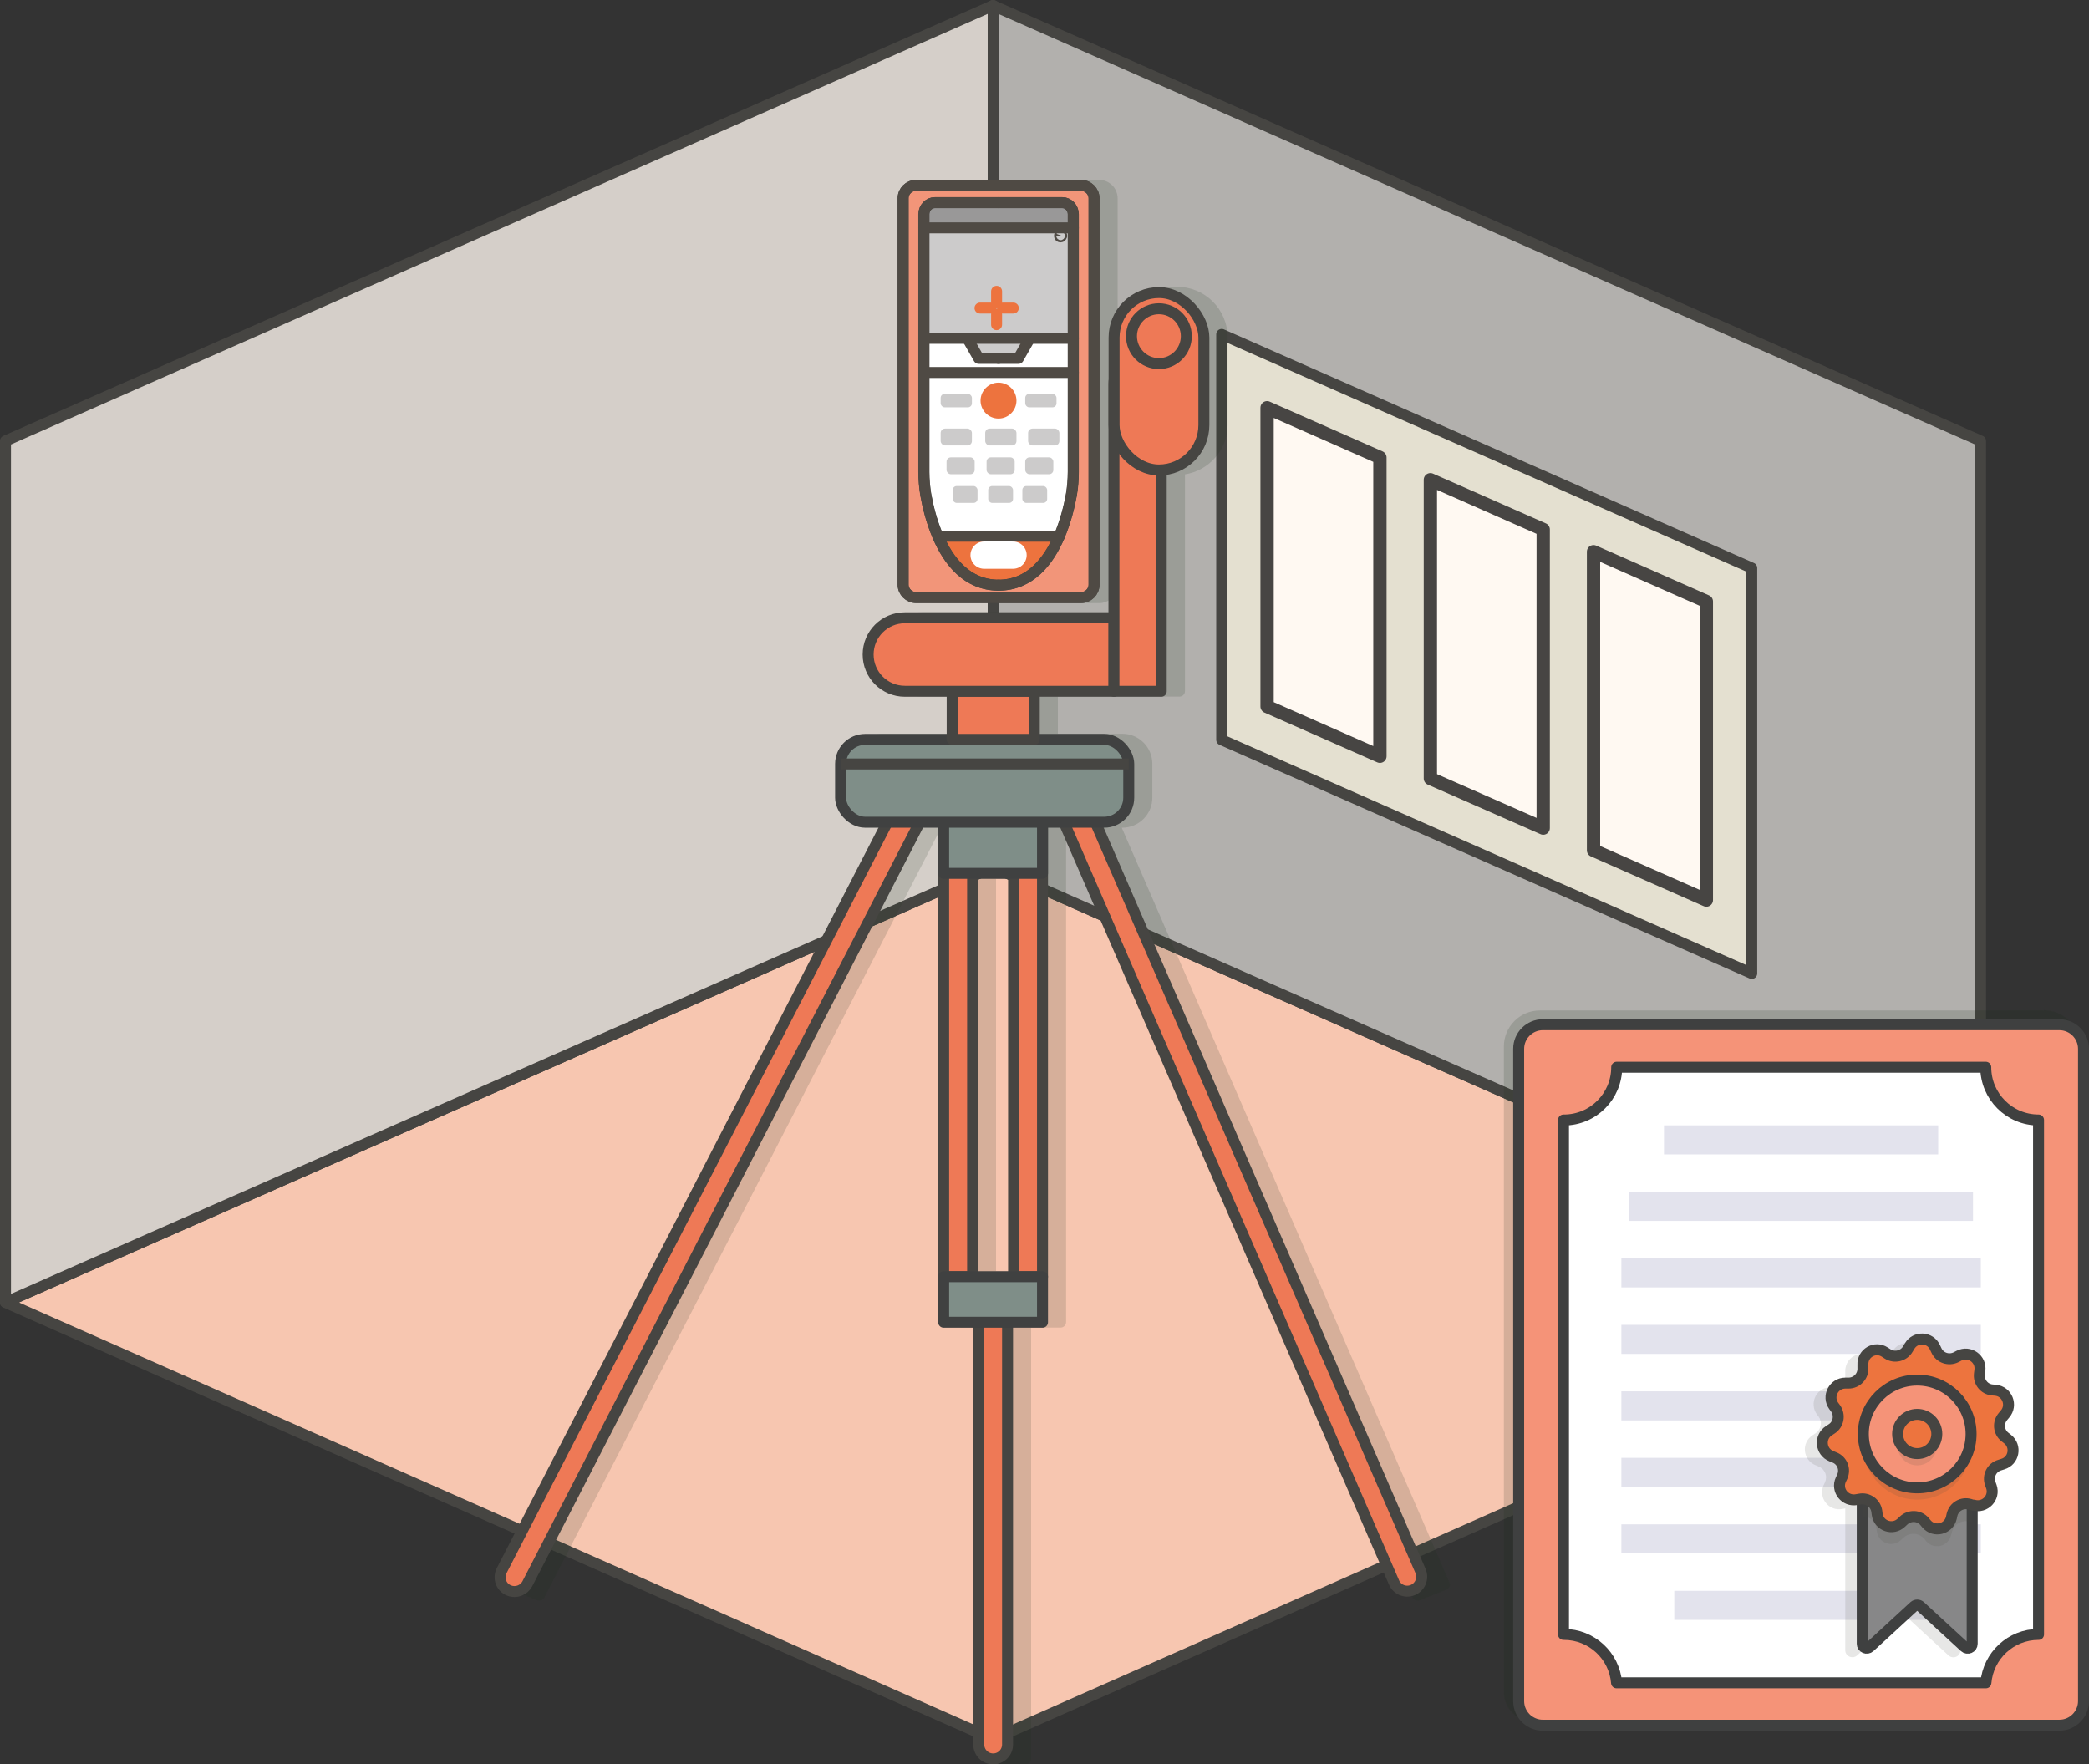 <?xml version="1.0" encoding="UTF-8"?><svg id="a" xmlns="http://www.w3.org/2000/svg" viewBox="0 0 152.37 128.69"><rect x="0" y="0" width="152.37" height="128.69" fill="#333333" stroke="none"/><g><polygon points="144.46 95 72.44 126.85 70.45 125.97 54.66 118.99 53.49 118.47 36.23 110.84 .4 95 22.92 85.07 45.8 74.98 68.86 64.82 69.85 64.38 72.42 63.24 72.44 63.24 78.19 65.77 78.19 65.78 144.46 95" style="fill:#f7c6b0; stroke:#464542; stroke-linecap:round; stroke-linejoin:round; stroke-width:.8px;"/><g><polygon points="144.46 94.99 72.42 63.24 72.42 .4 144.46 32.16 144.46 94.99" style="fill:#b2b0ad; stroke:#464542; stroke-linejoin:round; stroke-width:.8px;"/><polygon points="89.11 53.96 127.77 71 127.77 41.43 89.11 24.39 89.11 53.96" style="fill:#e4e0d0; stroke:#464542; stroke-linecap:round; stroke-linejoin:round; stroke-width:.8px;"/><g><polygon points="116.23 62.02 124.46 65.65 124.46 43.87 116.23 40.24 116.23 62.02" style="fill:#fff9f2; stroke:#474543; stroke-linecap:round; stroke-linejoin:round; stroke-width:.97px;"/><polygon points="104.33 56.78 112.56 60.4 112.56 38.62 104.33 34.99 104.33 56.78" style="fill:#fff9f2; stroke:#474543; stroke-linecap:round; stroke-linejoin:round; stroke-width:.97px;"/><polygon points="92.42 51.53 100.65 55.16 100.65 33.37 92.42 29.74 92.42 51.53" style="fill:#fff9f2; stroke:#474543; stroke-linecap:round; stroke-linejoin:round; stroke-width:.97px;"/></g></g><polygon points=".4 94.99 72.44 63.24 72.44 .4 .4 32.16 .4 94.99" style="fill:#d5cfc9; stroke:#464542; stroke-linejoin:round; stroke-width:.8px;"/></g><g style="opacity:.15;"><path d="M68.14,13.12h12.03c.75,0,1.35,.61,1.35,1.35v28.17c0,.75-.61,1.35-1.35,1.35h-12.03c-.75,0-1.35-.61-1.35-1.35V14.47c0-.75,.61-1.35,1.35-1.35Z" style="fill:#192d1a;"/><path d="M105.72,115.42l-23.9-55.05h.04c1.21,0,2.19-.98,2.19-2.19v-2.47c0-1.21-.98-2.19-2.19-2.19h-4.7v-2.71h8.87c.22,0,.4-.18,.4-.4v-15.81c1.76-.28,3.11-1.79,3.11-3.62v-6.38c0-2.03-1.65-3.68-3.68-3.68s-3.68,1.65-3.68,3.68v20.05h-14.86c-1.7,0-3.08,1.38-3.08,3.08s1.38,3.08,3.08,3.08h3.05v2.71h-5.96c-1.21,0-2.19,.98-2.19,2.19v2.47c0,1.21,.98,2.19,2.19,2.19h.97l-28.36,55.02c-.05,.1-.06,.22-.02,.32,.04,.11,.12,.19,.23,.23l1.96,.78s.1,.03,.15,.03c.15,0,.29-.08,.36-.22l28.95-56.17h1.1v36.07c0,.22,.18,.4,.4,.4h2.15v31.45c0,.22,.18,.4,.4,.4h2.11c.22,0,.4-.18,.4-.4v-31.45h2.15c.22,0,.4-.18,.4-.4V60.37h.89l24.38,56.14c.07,.15,.21,.24,.37,.24,.05,0,.1,0,.15-.03l1.96-.78c.1-.04,.18-.12,.22-.22,.04-.1,.04-.21,0-.31Zm-33.07-22.7v-28.62h2.2v28.62h-2.2Z" style="fill:#192d1a;"/></g><path d="M149.06,73.7h-36.74c-1.45,0-2.63,1.18-2.63,2.63v47.1c0,.57,.23,1.13,.66,1.54,.08,.08,.17,.15,.27,.22,.37,.26,.8,.39,1.24,.39h37.21c1.45,0,2.63-1.18,2.63-2.63v-46.64c0-1.45-1.18-2.63-2.63-2.63Z" style="fill:#192d1a; opacity:.15;"/><g><g><path d="M78.29,15.63v.99h-10.91v-.99c0-.47,.36-.85,.8-.85h9.3c.44,0,.8,.38,.8,.85Z" style="fill:#999898;"/><path d="M70.8,24.71s.02,.04,.02,.07c0,.21,.19,.4,.3,.57,.14,.21,.26,.45,.36,.68,.88-.1,1.77-.02,2.65-.01,.1-.2,.14-.43,.27-.61,.08-.11,.17-.21,.25-.32,.08-.11,.16-.22,.24-.32,.02-.03,.05-.05,.08-.05,.02-.05,.07-.09,.14-.08,.58,.08,1.17-.01,1.76-.02,.47,0,.94,0,1.4,.01v-7.99h-10.91v7.96h3.31c.08,0,.12,.07,.11,.14Z" style="fill:#cccbcb;"/><path d="M76.82,24.83c-.57,.01-1.13,.09-1.7,.02,0,0,0,.01,0,.02-.17,.22-.33,.43-.5,.65-.15,.19-.18,.45-.29,.66,0,.02-.02,.03-.03,.04-.02,.02-.05,.04-.08,.04-.92,0-1.84-.11-2.76,.01-.07,.01-.13-.04-.14-.1-.01-.01-.03-.03-.04-.05-.1-.24-.23-.49-.38-.7-.13-.18-.28-.37-.3-.6h-3.21v2.35h10.91v-2.32c-.49,0-.97-.02-1.46-.01Z" style="fill:#fff;"/><path d="M78.29,27.17v7.24c0,.56-.05,1.12-.14,1.67-.14,.78-.4,1.91-.88,3.02h-8.87c-.47-1.11-.74-2.24-.88-3.02-.1-.55-.14-1.11-.14-1.67v-7.24h10.91Z" style="fill:#fff;"/><path d="M68.4,39.11h8.87c-.78,1.82-2.13,3.57-4.43,3.57s-3.65-1.75-4.43-3.57Z" style="fill:#ed733e;"/><path d="M79.8,14.47v28.16c0,.53-.43,.95-.95,.95h-12.03c-.52,0-.95-.43-.95-.95V14.47c0-.53,.43-.95,.95-.95h12.03c.52,0,.95,.43,.95,.95Zm-1.51,19.94V15.63c0-.47-.36-.85-.8-.85h-9.3c-.44,0-.8,.38-.8,.85v18.79c0,.56,.05,1.12,.14,1.67,.14,.78,.4,1.91,.88,3.02,.78,1.82,2.13,3.57,4.43,3.57s3.65-1.75,4.43-3.57c.47-1.11,.74-2.24,.88-3.02,.1-.55,.14-1.11,.14-1.67Z" style="fill:#f29579; stroke:#464542; stroke-linecap:round; stroke-linejoin:round; stroke-width:.8px;"/></g><g><path d="M66.82,13.52h12.03c.52,0,.95,.43,.95,.95v28.17c0,.53-.43,.95-.95,.95h-12.03c-.52,0-.95-.43-.95-.95V14.47c0-.53,.43-.95,.95-.95Z" style="fill:none; stroke:#4f4a44; stroke-linecap:round; stroke-linejoin:round; stroke-width:.8px;"/><path d="M72.83,14.78h-4.65c-.44,0-.8,.38-.8,.85v18.79c0,.56,.05,1.12,.14,1.67,.14,.78,.4,1.91,.88,3.02,.78,1.82,2.13,3.57,4.43,3.57" style="fill:none; stroke:#4f4a44; stroke-linecap:round; stroke-linejoin:round; stroke-width:.8px;"/><path d="M72.83,14.78h4.65c.44,0,.8,.38,.8,.85v18.79c0,.56-.05,1.12-.14,1.67-.14,.78-.4,1.91-.88,3.02-.78,1.82-2.13,3.57-4.43,3.57" style="fill:none; stroke:#4f4a44; stroke-linecap:round; stroke-linejoin:round; stroke-width:.8px;"/><line x1="68.4" y1="39.11" x2="77.27" y2="39.11" style="fill:none; stroke:#4f4a44; stroke-linecap:round; stroke-linejoin:round; stroke-width:.8px;"/><line x1="67.38" y1="16.62" x2="78.29" y2="16.62" style="fill:none; stroke:#4f4a44; stroke-linecap:round; stroke-linejoin:round; stroke-width:.8px;"/><line x1="67.38" y1="27.17" x2="78.29" y2="27.17" style="fill:none; stroke:#4f4a44; stroke-linecap:round; stroke-linejoin:round; stroke-width:.8px;"/></g><g><rect x="68.61" y="28.73" width="2.28" height=".98" rx=".29" ry=".29" style="fill:#cccbcb;"/><rect x="74.78" y="28.73" width="2.28" height=".98" rx=".29" ry=".29" style="fill:#cccbcb;"/></g><rect x="68.61" y="31.26" width="2.28" height="1.23" rx=".32" ry=".32" style="fill:#cccbcb;"/><rect x="71.86" y="31.26" width="2.28" height="1.23" rx=".32" ry=".32" style="fill:#cccbcb;"/><rect x="74.99" y="31.26" width="2.28" height="1.23" rx=".32" ry=".32" style="fill:#cccbcb;"/><rect x="69.04" y="33.36" width="2.05" height="1.23" rx=".31" ry=".31" style="fill:#cccbcb;"/><rect x="71.96" y="33.36" width="2.05" height="1.23" rx=".31" ry=".31" style="fill:#cccbcb;"/><rect x="74.78" y="33.36" width="2.05" height="1.23" rx=".31" ry=".31" style="fill:#cccbcb;"/><rect x="69.49" y="35.45" width="1.81" height="1.23" rx=".29" ry=".29" style="fill:#cccbcb;"/><rect x="72.08" y="35.45" width="1.81" height="1.23" rx=".29" ry=".29" style="fill:#cccbcb;"/><rect x="74.57" y="35.45" width="1.81" height="1.23" rx=".29" ry=".29" style="fill:#cccbcb;"/><path d="M74.14,29.22c0,.72-.59,1.31-1.31,1.31s-1.31-.59-1.31-1.31,.59-1.31,1.31-1.31,1.31,.59,1.31,1.31Z" style="fill:#ed733e;"/><line x1="67.38" y1="24.68" x2="78.29" y2="24.68" style="fill:none; stroke:#4f4a44; stroke-linecap:round; stroke-linejoin:round; stroke-width:.8px;"/><polyline points="70.68 24.9 71.39 26.14 72.83 26.14" style="fill:none; stroke:#4f4a44; stroke-linecap:round; stroke-linejoin:round; stroke-width:.8px;"/><polyline points="74.99 24.9 74.28 26.14 72.83 26.14" style="fill:none; stroke:#4f4a44; stroke-linecap:round; stroke-linejoin:round; stroke-width:.8px;"/><path d="M77.44,17.2s-.03,.08-.08,.08-.08-.03-.08-.08,.03-.08,.08-.08,.08,.03,.08,.08Z" style="fill:none; stroke:#4f4a44; stroke-linecap:round; stroke-linejoin:round; stroke-width:.8px;"/><g><line x1="72.69" y1="23.68" x2="72.69" y2="22.91" style="fill:none; stroke:#ed733e; stroke-linecap:round; stroke-linejoin:round; stroke-width:.8px;"/><line x1="72.69" y1="22.03" x2="72.69" y2="21.25" style="fill:none; stroke:#ed733e; stroke-linecap:round; stroke-linejoin:round; stroke-width:.8px;"/><line x1="72.26" y1="22.47" x2="71.48" y2="22.47" style="fill:none; stroke:#ed733e; stroke-linecap:round; stroke-linejoin:round; stroke-width:.8px;"/><line x1="73.91" y1="22.47" x2="73.13" y2="22.47" style="fill:none; stroke:#ed733e; stroke-linecap:round; stroke-linejoin:round; stroke-width:.8px;"/></g><line x1="71.78" y1="40.49" x2="73.89" y2="40.49" style="fill:none; stroke:#fff; stroke-linecap:round; stroke-linejoin:round; stroke-width:1.99px;"/></g><g><path d="M103.03,115.98h0c-.53,.21-1.13-.04-1.35-.56l-25.1-57.8,1.96-.77,25.07,57.73c.24,.55-.03,1.18-.58,1.4Z" style="fill:#ee7956; stroke:#464542; stroke-linejoin:round; stroke-width:.8px;"/><path d="M37.14,116.01h0c.5,.2,1.07-.02,1.32-.49l29.83-57.89-1.96-.77-29.74,57.7c-.28,.55-.03,1.23,.55,1.45Z" style="fill:#ee7956; stroke:#464542; stroke-linejoin:round; stroke-width:.8px;"/></g><g><rect x="68.83" y="59.61" width="2.11" height="33.51" style="fill:#ee7956; stroke:#464542; stroke-linejoin:round; stroke-width:.8px;"/><rect x="73.93" y="59.61" width="2.11" height="33.51" style="fill:#ee7956; stroke:#464542; stroke-linejoin:round; stroke-width:.8px;"/><path d="M71.38,94.78h2.11v32.46c0,.58-.47,1.05-1.05,1.05h0c-.58,0-1.05-.47-1.05-1.05v-32.46h0Z" style="fill:#ee7956; stroke:#464542; stroke-linejoin:round; stroke-width:.8px;"/><rect x="68.83" y="59.61" width="7.21" height="4.09" style="fill:#7f8e88; stroke:#404141; stroke-linecap:round; stroke-linejoin:round; stroke-width:.8px;"/><rect x="68.83" y="93.12" width="7.21" height="3.32" style="fill:#7f8e88; stroke:#404141; stroke-linecap:round; stroke-linejoin:round; stroke-width:.8px;"/></g><rect x="61.31" y="53.93" width="21.02" height="6.04" rx="1.79" ry="1.79" style="fill:#7f8e88; stroke:#404141; stroke-linecap:round; stroke-linejoin:round; stroke-width:.8px;"/><line x1="61.31" y1="55.72" x2="82.33" y2="55.72" style="fill:#ee7956; stroke:#464542; stroke-linejoin:round; stroke-width:.8px;"/><rect x="69.45" y="50.42" width="5.99" height="3.51" style="fill:#ee7956; stroke:#464542; stroke-linejoin:round; stroke-width:.8px;"/><path d="M66,45.06h15.26v5.36h-15.26c-1.48,0-2.68-1.2-2.68-2.68h0c0-1.48,1.2-2.68,2.68-2.68Z" style="fill:#ee7956; stroke:#464542; stroke-linejoin:round; stroke-width:.8px;"/><path d="M82.98,26.27h0c.95,0,1.72,.77,1.72,1.72v22.43h-3.45V28c0-.95,.77-1.72,1.72-1.72Z" style="fill:#ee7956; stroke:#464542; stroke-linejoin:round; stroke-width:.8px;"/><rect x="81.26" y="21.34" width="6.55" height="12.94" rx="3.28" ry="3.28" style="fill:#ee7956; stroke:#464542; stroke-linejoin:round; stroke-width:.8px;"/><circle cx="84.53" cy="24.52" r="2" style="fill:#ee7956; stroke:#464542; stroke-linejoin:round; stroke-width:.8px;"/><g><path d="M151.97,76.5v47.57c0,.97-.79,1.76-1.76,1.76h-37.68c-.38,0-.72-.12-1.01-.32-.08-.05-.15-.11-.21-.17l-.02-.02c-.32-.32-.52-.76-.52-1.25v-47.57c0-.97,.79-1.76,1.76-1.76h37.68c.97,0,1.76,.79,1.76,1.76Z" style="fill:#f59378; stroke:#3f4040; stroke-linecap:round; stroke-linejoin:round; stroke-width:.8px;"/><path d="M148.69,81.69v37.52c-2.02,0-3.67,1.55-3.84,3.53h-26.94c-.16-1.98-1.82-3.53-3.84-3.53h-.03v-37.52h.03c2.13,0,3.85-1.73,3.85-3.85h26.92c0,2.12,1.72,3.85,3.85,3.85Z" style="fill:#fff; stroke:#3f4040; stroke-linecap:round; stroke-linejoin:round; stroke-width:.8px;"/><rect x="121.37" y="82.08" width="20" height="2.12" style="fill:#e3e3ed;"/><rect x="118.83" y="86.93" width="25.08" height="2.12" style="fill:#e3e3ed;"/><rect x="118.26" y="91.78" width="26.22" height="2.12" style="fill:#e3e3ed;"/><rect x="118.26" y="96.63" width="26.22" height="2.12" style="fill:#e3e3ed;"/><rect x="118.26" y="101.48" width="26.22" height="2.12" style="fill:#e3e3ed;"/><rect x="118.26" y="106.33" width="26.22" height="2.12" style="fill:#e3e3ed;"/><rect x="118.26" y="111.18" width="26.22" height="2.12" style="fill:#e3e3ed;"/><rect x="122.12" y="116.03" width="18.5" height="2.12" style="fill:#e3e3ed;"/><path d="M145.45,105.26l-.18-.14c-.19-.15-.3-.36-.32-.59s.05-.46,.21-.64l.15-.18c.31-.35,.39-.84,.21-1.27s-.57-.73-1.04-.77l-.23-.02c-.24-.02-.45-.14-.59-.32-.15-.19-.21-.42-.18-.65l.03-.23c.07-.46-.13-.92-.51-1.19-.38-.27-.87-.31-1.29-.09l-.21,.11c-.21,.11-.45,.13-.67,.05-.22-.08-.4-.24-.5-.45l-.1-.21c-.19-.42-.6-.7-1.07-.72-.47-.02-.9,.22-1.13,.62l-.12,.2c-.12,.21-.31,.35-.54,.41-.23,.06-.47,.02-.67-.11l-.2-.13c-.39-.25-.89-.26-1.29-.03-.4,.23-.64,.67-.62,1.14v.23c.02,.24-.06,.46-.22,.63-.16,.17-.38,.27-.62,.27h-.23c-.47,0-.89,.26-1.1,.67-.21,.42-.18,.91,.09,1.29l.14,.19c.14,.19,.19,.43,.14,.66-.04,.23-.18,.43-.38,.56l-.2,.13c-.39,.25-.61,.7-.56,1.16s.34,.86,.78,1.03l.22,.09c.22,.09,.39,.26,.48,.48,.09,.22,.08,.46-.02,.68l-.1,.21c-.19,.43-.13,.92,.16,1.28,.29,.37,.75,.54,1.21,.45l.21-.04v10.34c0,.21,.12,.39,.31,.47,.19,.08,.4,.05,.56-.09l3.24-2.98c.05-.05,.13-.05,.18,0l3.24,2.98c.1,.09,.22,.14,.35,.14,.07,0,.14-.01,.21-.04,.19-.08,.31-.26,.31-.47v-9.88c.39,.05,.78-.07,1.06-.36,.32-.34,.43-.82,.27-1.26l-.08-.22c-.08-.22-.06-.46,.05-.67,.11-.21,.29-.36,.52-.43l.22-.07c.45-.13,.78-.5,.87-.96,.09-.46-.09-.92-.45-1.21Z" style="fill:#474543; opacity:.13;"/><g><path d="M143.85,108.71v11.18c0,.29-.34,.43-.55,.24l-3.24-2.98c-.12-.11-.32-.11-.44,0l-3.24,2.98c-.21,.19-.55,.05-.55-.24v-11.18h8.01Z" style="fill:#878788; stroke:#3f4040; stroke-linecap:round; stroke-linejoin:round; stroke-width:.8px;"/><path d="M143.85,108.71v2.33l-.17-.05c-.57-.17-1.17,.18-1.31,.76l-.06,.22c-.2,.83-1.25,1.09-1.81,.44l-.15-.18c-.4-.45-1.09-.48-1.52-.07l-.17,.16c-.62,.59-1.64,.23-1.76-.61l-.03-.23c-.08-.52-.52-.89-1.03-.9v-1.89h8.01Z" style="fill:#474543; opacity:.13;"/><path d="M143.91,109.79l-.22-.07c-.58-.17-1.17,.18-1.31,.76l-.05,.23c-.2,.83-1.25,1.09-1.81,.44l-.15-.18c-.39-.45-1.08-.48-1.52-.07l-.17,.16c-.62,.59-1.64,.24-1.76-.61l-.03-.23c-.09-.59-.65-.99-1.24-.88l-.23,.04c-.84,.16-1.51-.69-1.15-1.46l.1-.21c.25-.55,0-1.19-.57-1.41l-.22-.09c-.79-.32-.9-1.39-.18-1.86l.2-.13c.5-.32,.63-1,.29-1.49l-.14-.19c-.5-.69,0-1.66,.85-1.66h.23c.6,0,1.08-.5,1.05-1.1v-.23c-.05-.85,.88-1.4,1.6-.93l.2,.13c.5,.32,1.18,.16,1.48-.36l.12-.2c.43-.74,1.51-.69,1.86,.09l.1,.21c.25,.55,.9,.77,1.44,.5l.21-.11c.76-.39,1.64,.24,1.52,1.08l-.03,.23c-.08,.59,.34,1.14,.94,1.19l.23,.02c.85,.08,1.25,1.09,.7,1.73l-.15,.18c-.39,.45-.33,1.14,.15,1.51l.18,.14c.67,.53,.47,1.59-.35,1.83l-.22,.07c-.58,.17-.89,.78-.69,1.35l.08,.22c.28,.81-.47,1.59-1.29,1.35Z" style="fill:#ed743e; stroke:#464542; stroke-linecap:round; stroke-linejoin:round; stroke-width:.8px;"/><circle cx="139.84" cy="105.45" r="3.93" style="fill:#474543; opacity:.13;"/><circle cx="139.84" cy="104.59" r="3.93" style="fill:#f59378; stroke:#3f4040; stroke-linecap:round; stroke-linejoin:round; stroke-width:.8px;"/><circle cx="139.84" cy="105.45" r="1.43" style="fill:#474543; opacity:.13;"/><circle cx="139.84" cy="104.59" r="1.43" style="fill:#ed743e; stroke:#464542; stroke-linecap:round; stroke-linejoin:round; stroke-width:.8px;"/></g></g></svg>
